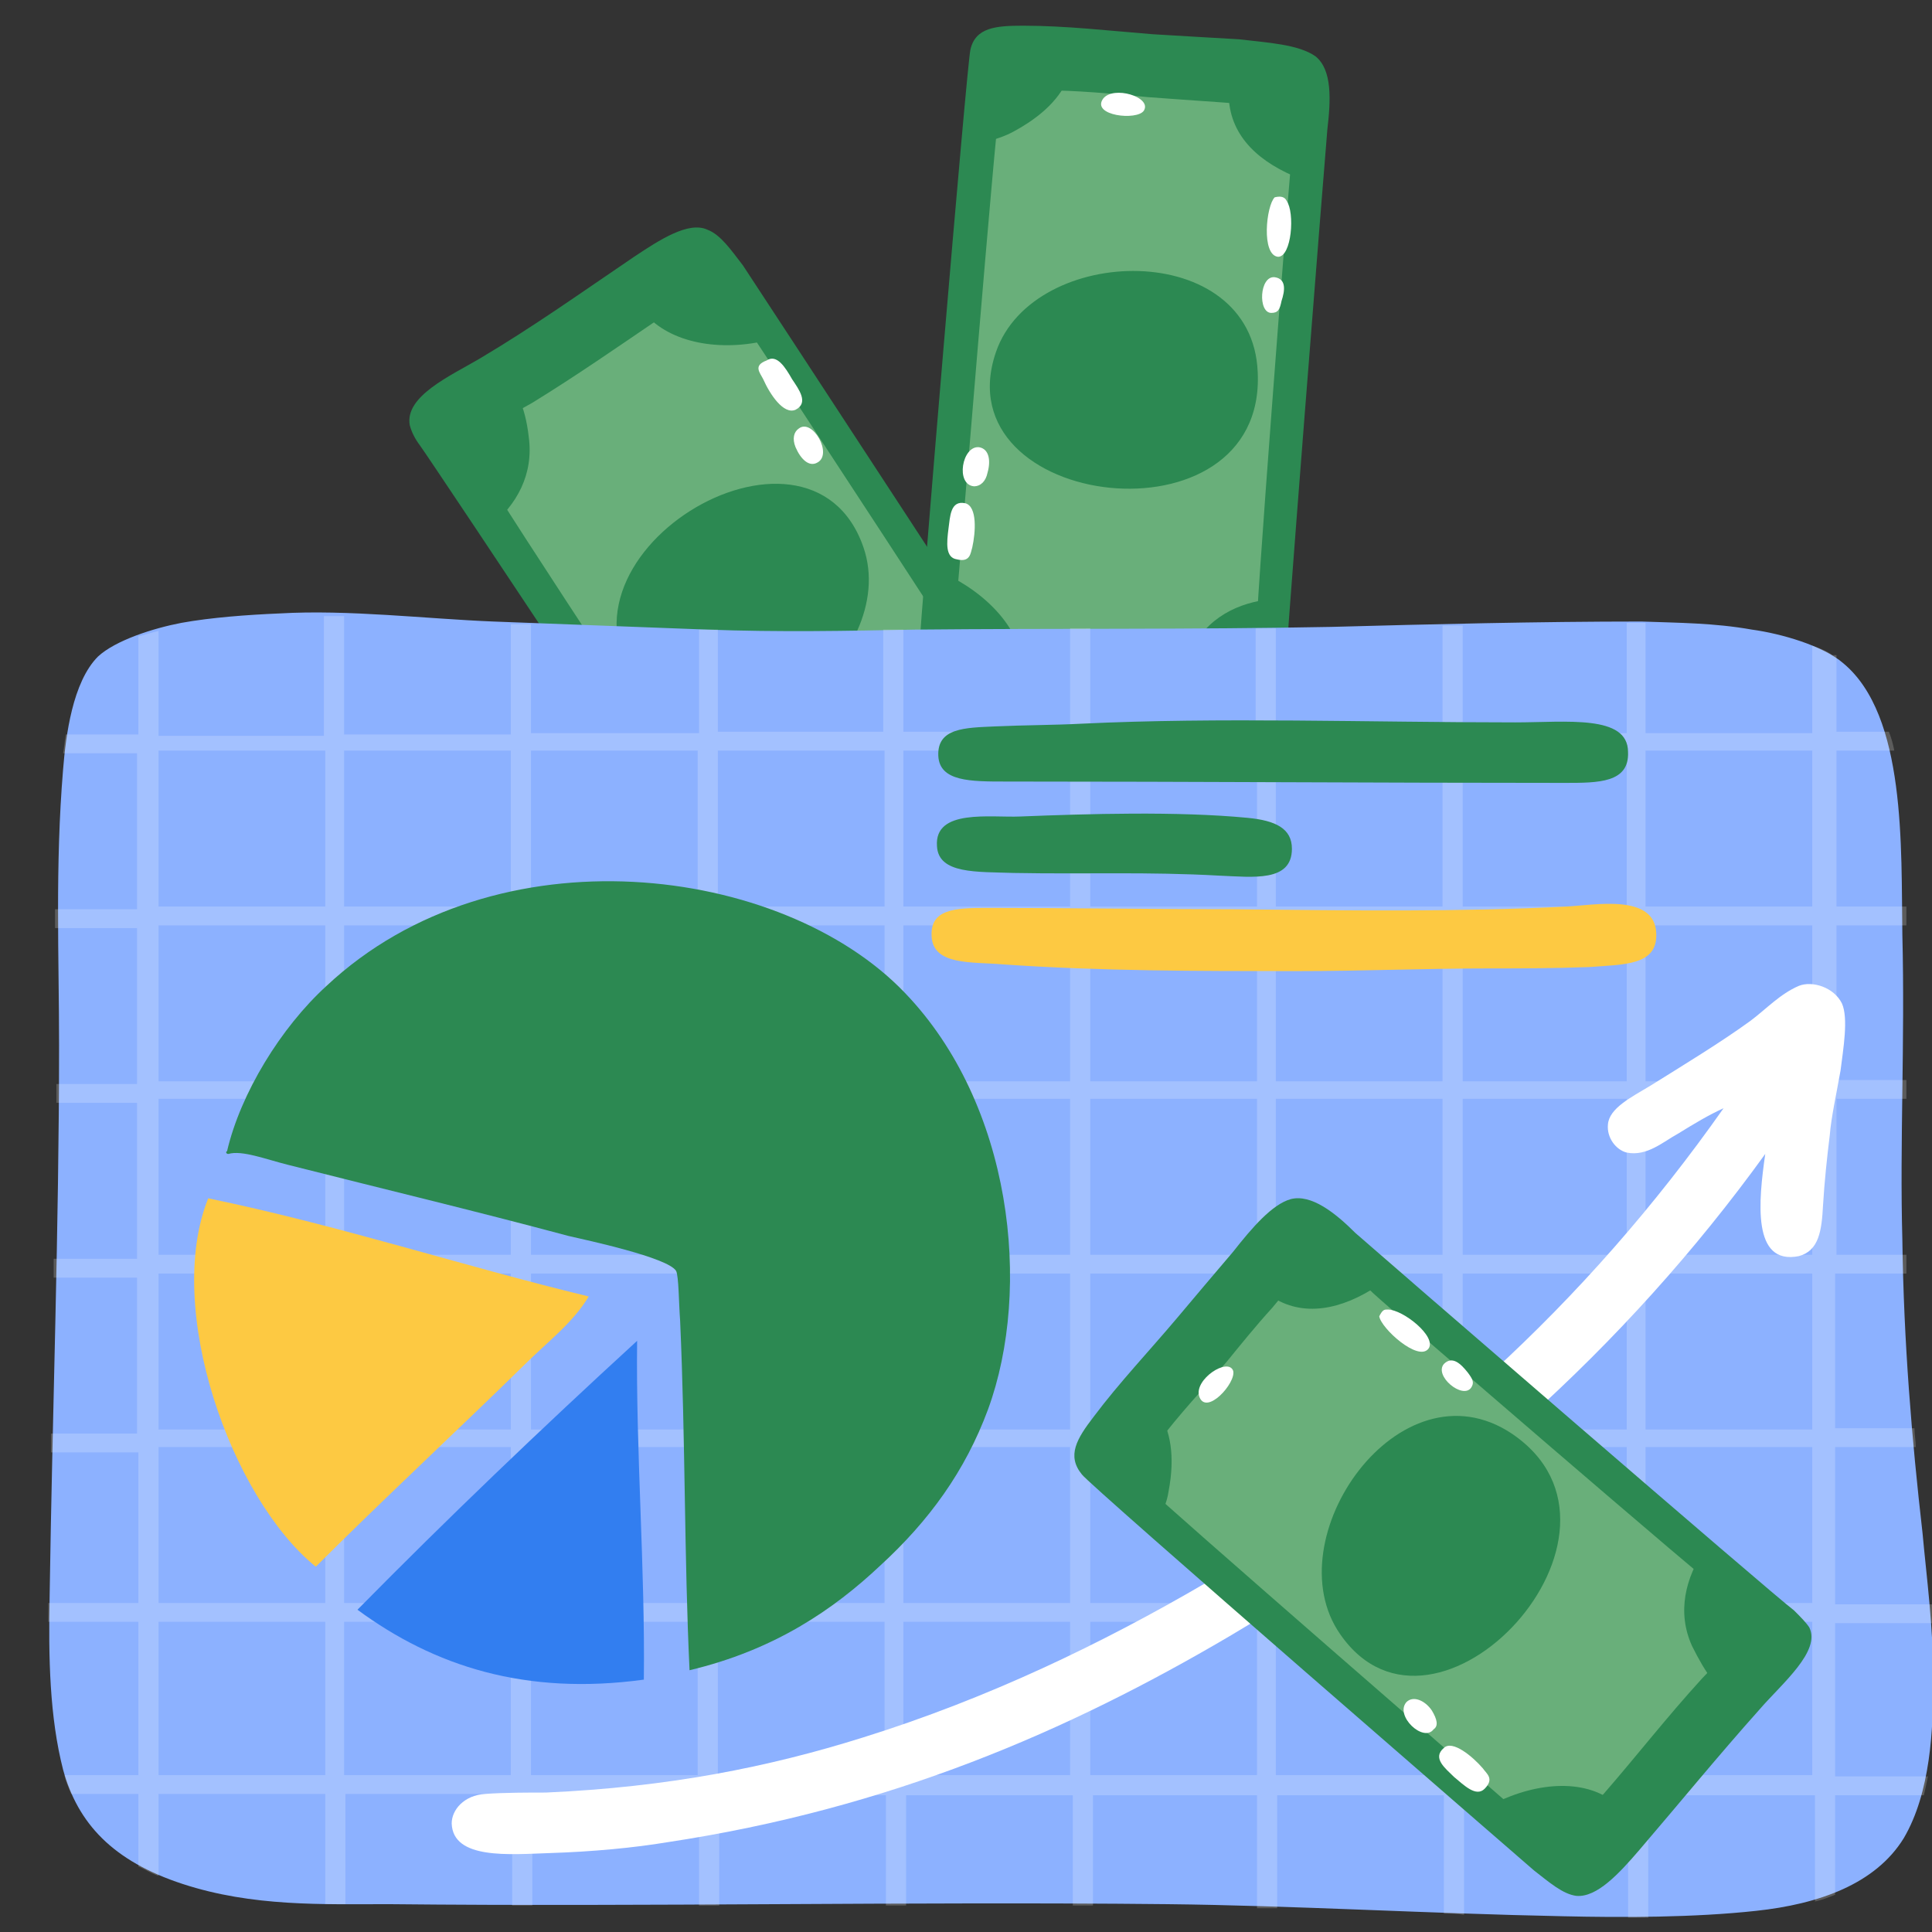 <svg width="120" height="120" viewBox="0 0 120 120" fill="none" xmlns="http://www.w3.org/2000/svg">
<rect x="0" y="0" width="120" height="120" fill="#333333" stroke="none"/>
<g id="Frame" clip-path="url(#clip0_2452_16265)">
<g id="Group">
<g id="Group_2">
<g id="Group_3">
<path id="Vector" fill-rule="evenodd" clip-rule="evenodd" d="M45.929 57.541C46.879 59.125 47.935 60.708 49.307 60.603C50.574 60.603 52.157 59.441 53.741 58.491C55.324 57.436 56.697 56.486 58.175 55.43C60.391 53.952 62.714 52.474 64.825 50.891C66.197 49.941 67.042 48.991 66.514 47.724C66.197 47.09 46.774 17.427 46.14 16.477C45.401 15.527 44.768 14.577 43.924 14.261C42.762 13.733 40.968 14.894 39.384 15.95C36.112 18.166 33.156 20.278 29.778 22.283C27.984 23.339 25.133 24.606 25.45 26.4C25.556 26.823 25.767 27.245 26.084 27.667C26.928 28.828 45.296 56.486 45.929 57.541Z" fill="#2C8952"/>
<path id="Vector_2" fill-rule="evenodd" clip-rule="evenodd" d="M46.032 53.846C46.771 55.113 47.721 56.38 48.777 56.38C49.833 56.38 51.099 55.429 52.366 54.585C53.738 53.74 54.794 52.896 56.061 52.051C57.855 50.89 59.755 49.624 61.55 48.357C62.606 47.512 63.345 46.879 62.922 45.718C62.711 45.19 46.877 21.016 46.349 20.277C45.821 19.538 45.188 18.694 44.554 18.483C43.604 18.06 42.126 19.01 40.86 19.855C38.221 21.649 35.793 23.338 33.048 25.027C31.57 25.872 29.248 26.928 29.564 28.3C29.67 28.617 29.881 28.933 30.092 29.355C30.515 30.411 45.504 53.002 46.032 53.846Z" fill="#69AF7A"/>
<g id="Group_4">
<path id="Vector_3" fill-rule="evenodd" clip-rule="evenodd" d="M44.664 16.477L47.726 21.121C44.77 21.86 41.603 21.332 40.02 19.432C41.603 18.377 43.081 17.427 44.664 16.477Z" fill="#2C8952"/>
<path id="Vector_4" fill-rule="evenodd" clip-rule="evenodd" d="M30.941 25.659C31.363 25.342 31.785 25.026 32.208 24.709C32.524 25.342 32.735 26.187 32.841 27.137C33.157 29.459 32.102 31.359 30.413 32.732C29.357 31.148 28.407 29.565 27.352 27.981C28.513 27.348 29.779 26.609 30.941 25.659Z" fill="#2C8952"/>
<path id="Vector_5" fill-rule="evenodd" clip-rule="evenodd" d="M49.625 56.803C49.097 57.119 48.569 57.436 48.147 57.753C47.83 57.119 47.408 56.486 46.986 55.853C46.458 55.219 46.036 54.586 45.508 54.058C48.041 53.214 50.469 53.425 52.053 55.325C51.736 55.536 51.525 55.853 51.314 56.169C50.68 56.275 50.153 56.486 49.625 56.803Z" fill="#2C8952"/>
<path id="Vector_6" fill-rule="evenodd" clip-rule="evenodd" d="M63.562 45.505C63.984 46.244 64.3 46.983 64.723 47.722C64.406 47.828 64.089 48.039 63.773 48.25C62.611 48.883 61.661 49.623 60.606 50.361C60.184 49.095 60.395 47.406 61.345 45.4C61.661 44.767 62.084 44.133 62.611 43.711C62.928 44.239 63.245 44.872 63.562 45.505Z" fill="#2C8952"/>
</g>
<g id="Group_5">
<path id="Vector_7" fill-rule="evenodd" clip-rule="evenodd" d="M47.404 23.552C47.826 24.502 48.67 25.768 49.409 25.452C50.254 25.029 49.62 24.185 49.198 23.552C48.776 22.813 48.248 21.968 47.615 22.39C46.77 22.707 47.192 23.129 47.404 23.552Z" fill="white"/>
<path id="Vector_8" fill-rule="evenodd" clip-rule="evenodd" d="M49.411 27.772C49.727 28.511 50.255 29.039 50.783 28.722C51.733 28.194 50.466 25.977 49.622 26.611C49.305 26.822 49.2 27.244 49.411 27.772Z" fill="white"/>
</g>
<path id="Vector_9" fill-rule="evenodd" clip-rule="evenodd" d="M45.927 52.262C46.033 51.523 44.344 48.884 43.499 49.517C42.76 50.045 44.344 52.367 45.294 52.578C45.505 52.578 45.61 52.578 45.927 52.262Z" fill="white"/>
<path id="Vector_10" fill-rule="evenodd" clip-rule="evenodd" d="M58.072 50.468C57.966 49.201 55.538 50.679 55.644 51.418C55.749 52.368 58.072 51.523 58.072 50.468Z" fill="white"/>
<path id="Vector_11" fill-rule="evenodd" clip-rule="evenodd" d="M42.865 48.252C43.71 47.724 42.337 45.824 41.598 46.352C41.282 46.563 41.387 46.879 41.598 47.301C41.809 48.041 42.232 48.674 42.865 48.252Z" fill="white"/>
<path id="Vector_12" fill-rule="evenodd" clip-rule="evenodd" d="M53.633 34.001C50.255 24.184 32.837 34.74 40.015 43.08C45.505 49.308 55.955 40.757 53.633 34.001Z" fill="#2C8952"/>
</g>
<g id="Group_6">
<path id="Vector_13" fill-rule="evenodd" clip-rule="evenodd" d="M82.445 8.035C82.656 6.24 82.761 4.34 81.706 3.496C80.65 2.757 78.75 2.651 76.955 2.44C75.055 2.335 73.366 2.229 71.572 2.124C68.932 1.912 66.188 1.596 63.549 1.596C61.86 1.596 60.593 1.701 60.276 3.074C60.065 3.813 57.109 39.071 57.109 40.232C57.109 41.393 57.004 42.554 57.426 43.293C58.059 44.454 60.065 44.665 62.071 44.771C65.977 45.088 69.566 45.193 73.577 45.615C75.688 45.827 78.75 46.671 79.489 45.088C79.7 44.771 79.7 44.243 79.7 43.715C79.7 42.343 82.339 9.196 82.445 8.035Z" fill="#2C8952"/>
<path id="Vector_14" fill-rule="evenodd" clip-rule="evenodd" d="M80.124 10.886C80.335 9.408 80.441 7.824 79.596 7.191C78.752 6.557 77.168 6.452 75.69 6.346C74.107 6.241 72.734 6.135 71.257 6.03C69.145 5.819 66.823 5.607 64.712 5.607C63.339 5.607 62.389 5.713 62.073 6.769C61.861 7.402 59.539 36.115 59.434 37.065C59.434 38.015 59.328 38.965 59.75 39.599C60.278 40.549 61.967 40.654 63.551 40.76C66.717 40.971 69.673 41.077 72.946 41.499C74.635 41.71 77.168 42.343 77.802 41.077C77.907 40.76 78.013 40.338 78.013 39.915C77.907 38.965 80.018 11.941 80.124 10.886Z" fill="#69AF7A"/>
<g id="Group_7">
<path id="Vector_15" fill-rule="evenodd" clip-rule="evenodd" d="M58.164 41.183L58.586 35.588C61.331 36.855 63.548 39.177 63.548 41.711C61.753 41.605 59.959 41.394 58.164 41.183Z" fill="#2C8952"/>
<path id="Vector_16" fill-rule="evenodd" clip-rule="evenodd" d="M74.74 42.344C74.212 42.344 73.684 42.344 73.156 42.344C73.367 41.605 73.684 40.867 74.106 40.128C75.267 38.122 77.273 37.277 79.49 37.172C79.385 39.072 79.173 40.867 78.962 42.767C77.59 42.45 76.218 42.45 74.74 42.344Z" fill="#2C8952"/>
<path id="Vector_17" fill-rule="evenodd" clip-rule="evenodd" d="M79.171 6.348C79.804 6.348 80.332 6.454 80.965 6.559C80.754 7.298 80.754 8.037 80.648 8.776C80.648 9.515 80.648 10.36 80.754 11.098C78.326 10.148 76.426 8.565 76.32 6.031C76.743 6.031 77.059 5.926 77.481 5.82C77.904 6.137 78.537 6.348 79.171 6.348Z" fill="#2C8952"/>
<path id="Vector_18" fill-rule="evenodd" clip-rule="evenodd" d="M61.121 6.664C61.333 5.82 61.438 5.081 61.544 4.236C61.86 4.342 62.283 4.342 62.599 4.447C63.866 4.659 65.133 4.764 66.4 4.764C65.872 6.031 64.816 7.192 62.81 8.248C62.177 8.564 61.438 8.776 60.805 8.881C60.91 8.037 61.016 7.403 61.121 6.664Z" fill="#2C8952"/>
</g>
<g id="Group_8">
<path id="Vector_19" fill-rule="evenodd" clip-rule="evenodd" d="M60.389 34.004C60.6 33.054 60.705 31.471 59.966 31.26C59.016 31.049 59.016 32.104 58.911 32.843C58.805 33.688 58.7 34.638 59.438 34.743C60.283 34.955 60.283 34.321 60.389 34.004Z" fill="white"/>
<path id="Vector_20" fill-rule="evenodd" clip-rule="evenodd" d="M61.337 29.36C61.548 28.621 61.443 27.882 60.809 27.777C59.754 27.671 59.331 30.099 60.492 30.205C60.915 30.205 61.231 29.888 61.337 29.36Z" fill="white"/>
</g>
<path id="Vector_21" fill-rule="evenodd" clip-rule="evenodd" d="M79.172 12.256C78.645 12.784 78.328 15.845 79.384 15.951C80.228 15.951 80.439 13.206 79.911 12.467C79.806 12.256 79.595 12.151 79.172 12.256Z" fill="white"/>
<path id="Vector_22" fill-rule="evenodd" clip-rule="evenodd" d="M68.512 6.135C67.773 7.19 70.624 7.507 71.046 6.874C71.574 6.029 69.146 5.29 68.512 6.135Z" fill="white"/>
<path id="Vector_23" fill-rule="evenodd" clip-rule="evenodd" d="M79.174 17.218C78.224 17.113 78.119 19.435 78.963 19.435C79.385 19.435 79.491 19.224 79.597 18.696C79.808 18.063 79.913 17.324 79.174 17.218Z" fill="white"/>
<path id="Vector_24" fill-rule="evenodd" clip-rule="evenodd" d="M61.862 21.863C58.484 31.68 78.647 34.108 78.119 23.13C77.802 14.79 64.185 15.107 61.862 21.863Z" fill="#2C8952"/>
</g>
</g>
<g id="Group_9">
<g id="Group_10">
<path id="Vector_25" fill-rule="evenodd" clip-rule="evenodd" d="M108.806 39.105C110.643 39.355 113.232 40.107 114.485 41.192C118.409 44.449 118.075 52.633 118.159 58.061C118.326 64.825 117.992 70.921 118.159 77.017C118.242 83.364 118.743 89.377 119.412 95.222C119.662 97.978 120.08 100.985 120.08 104.325C120.08 107.415 119.913 111.34 118.242 114.179C116.489 117.018 112.981 118.271 109.057 118.688C105.215 119.106 100.789 119.106 97.115 119.022C88.68 118.855 80.33 118.354 72.48 118.271C56.279 118.104 40.412 118.438 24.128 118.271C20.036 118.271 15.694 118.438 11.351 117.018C7.009 115.599 4.838 113.26 3.919 109.92C3.084 106.663 3.001 102.989 3.084 99.064C3.251 87.79 3.669 76.35 3.669 64.909C3.669 59.481 3.418 53.802 3.919 47.789C4.086 45.702 4.504 42.361 6.09 40.775C7.176 39.773 9.514 39.021 11.268 38.687C13.105 38.353 15.36 38.186 17.364 38.102C21.623 37.852 26.466 38.437 30.642 38.604C34.984 38.771 39.494 38.938 43.92 39.105C48.346 39.272 52.688 39.188 56.864 39.105C65.382 39.021 74.066 39.105 82.668 38.938C88.847 38.771 95.528 38.604 101.958 38.604C104.213 38.687 106.468 38.687 108.806 39.105Z" fill="#8CB1FF"/>
<path id="Vector_26" opacity="0.2" d="M113.816 40.691C113.482 40.441 113.064 40.274 112.563 40.107V45.535H102.208V38.687C102.125 38.687 102.041 38.687 101.958 38.687C101.624 38.687 101.373 38.687 101.039 38.687V45.535H90.851V38.854C90.433 38.854 90.016 38.854 89.598 38.854V45.535H79.243V39.021C78.826 39.021 78.408 39.021 77.991 39.021V45.451H67.719V39.021C67.302 39.021 66.884 39.021 66.466 39.021V45.451H56.111V39.105C55.694 39.105 55.276 39.105 54.859 39.105V45.451H44.587V39.105C44.337 39.105 44.086 39.105 43.919 39.105C43.752 39.105 43.585 39.105 43.418 39.105V45.535H32.98V38.771C32.562 38.771 32.145 38.771 31.727 38.771V45.618H21.372V38.27C20.954 38.27 20.537 38.27 20.119 38.27V45.702H9.848V39.188C9.43 39.272 9.013 39.439 8.595 39.522V45.618H4.086C4.002 46.036 4.002 46.37 3.919 46.787H8.512V56.474H3.418C3.418 56.892 3.418 57.226 3.418 57.644H8.512V67.331H3.501C3.501 67.748 3.501 68.082 3.501 68.5H8.512V78.187H3.334C3.334 78.604 3.334 78.938 3.334 79.356H8.512V89.043H3.167C3.167 89.46 3.167 89.794 3.167 90.212H8.595V99.565H3C3 99.982 3 100.316 3 100.734H8.595V110.254H4.002C4.086 110.671 4.253 111.006 4.42 111.423H8.595V115.933C9.013 116.1 9.347 116.35 9.848 116.517V111.423H20.203V118.271C20.62 118.271 21.038 118.271 21.455 118.271V111.423H31.811V118.354C32.228 118.354 32.645 118.354 33.063 118.354V111.423H43.418V118.354C43.836 118.354 44.253 118.354 44.671 118.354V111.507H55.026V118.354C55.443 118.354 55.861 118.354 56.279 118.354V111.507H66.634V118.354C67.051 118.354 67.469 118.354 67.886 118.354V111.507H78.074V118.521C78.492 118.521 78.909 118.521 79.327 118.521V111.507H89.682V118.855C90.1 118.855 90.517 118.855 90.934 118.939V111.507H101.123V119.106C101.54 119.106 101.958 119.106 102.375 119.106V111.507H112.73V118.104C113.148 118.02 113.565 117.853 113.983 117.686V111.507H119.494C119.578 111.173 119.661 110.755 119.745 110.337H113.983V100.817H120.079C120.079 100.4 119.996 100.066 119.996 99.648H113.983V89.878H118.993C118.993 89.46 118.91 89.126 118.91 88.709H113.983V79.105H118.409C118.409 78.688 118.409 78.354 118.409 77.936H114.066V68.249H118.409C118.409 67.832 118.409 67.498 118.409 67.08H114.066V57.477H118.409C118.409 57.142 118.409 56.725 118.409 56.307H114.066V46.62H117.657C117.574 46.203 117.49 45.869 117.323 45.451H114.066V40.691H113.816ZM20.203 110.254H9.848V100.734H20.203V110.254ZM20.203 99.565H9.848V89.878H20.203V99.565ZM20.203 88.792H9.848V79.105H20.203V88.792ZM20.203 77.936H9.848V68.249H20.203V77.936ZM20.203 67.163H9.848V57.477H20.203V67.163ZM20.203 56.307H9.848V46.62H20.203V56.307ZM31.727 110.254H21.372V100.734H31.727V110.254ZM31.727 99.565H21.372V89.878H31.727V99.565ZM31.727 88.792H21.372V79.105H31.727V88.792ZM31.727 77.936H21.372V68.249H31.727V77.936ZM31.727 67.163H21.372V57.477H31.727V67.163ZM31.727 56.307H21.372V46.62H31.727V56.307ZM43.335 110.254H32.98V100.734H43.335V110.254ZM43.335 99.565H32.98V89.878H43.335V99.565ZM43.335 88.792H32.98V79.105H43.335V88.792ZM43.335 77.936H32.98V68.249H43.335V77.936ZM43.335 67.163H32.98V57.477H43.335V67.163ZM43.335 56.307H32.98V46.62H43.335V56.307ZM54.859 110.254H44.587V100.734H54.942V110.254H54.859ZM54.859 99.565H44.587V89.878H54.942V99.565H54.859ZM54.859 88.792H44.587V79.105H54.942V88.792H54.859ZM54.859 77.936H44.587V68.249H54.942V77.936H54.859ZM54.859 67.163H44.587V57.477H54.942V67.163H54.859ZM54.859 56.307H44.587V46.62H54.942V56.307H54.859ZM66.466 110.254H56.111V100.734H66.466V110.254ZM66.466 99.565H56.111V89.878H66.466V99.565ZM66.466 88.792H56.111V79.105H66.466V88.792ZM66.466 77.936H56.111V68.249H66.466V77.936ZM66.466 67.163H56.111V57.477H66.466V67.163ZM66.466 56.307H56.111V46.62H66.466V56.307ZM78.074 110.254H67.719V100.734H78.074V110.254ZM78.074 99.565H67.719V89.878H78.074V99.565ZM78.074 88.792H67.719V79.105H78.074V88.792ZM78.074 77.936H67.719V68.249H78.074V77.936ZM78.074 67.163H67.719V57.477H78.074V67.163ZM78.074 56.307H67.719V46.62H78.074V56.307ZM89.598 110.254H79.243V100.734H89.598V110.254ZM89.598 99.565H79.243V89.878H89.598V99.565ZM89.598 88.792H79.243V79.105H89.598V88.792ZM89.598 77.936H79.243V68.249H89.598V77.936ZM89.598 67.163H79.243V57.477H89.598V67.163ZM89.598 56.307H79.243V46.62H89.598V56.307ZM101.039 110.254H90.851V100.734H101.039V110.254ZM101.039 99.565H90.851V89.878H101.039V99.565ZM101.039 88.792H90.851V79.105H101.039V88.792ZM101.039 77.936H90.851V68.249H101.039V77.936ZM101.039 67.163H90.851V57.477H101.039V67.163ZM101.039 56.307H90.851V46.62H101.039V56.307ZM112.563 110.254H102.208V100.734H112.563V110.254ZM112.563 99.565H102.208V89.878H112.563V99.565ZM112.563 88.792H102.208V79.105H112.563V88.792ZM112.563 77.936H102.208V68.249H112.563V77.936ZM112.563 67.163H102.208V57.477H112.563V67.163ZM112.563 56.307H102.208V46.62H112.563V56.307Z" fill="white"/>
</g>
<g id="Group_11">
<g id="Group_12">
<g id="Group_13">
<path id="Vector_27" fill-rule="evenodd" clip-rule="evenodd" d="M109.643 71.673C100.958 83.698 89.767 93.719 76.323 101.653C66.385 107.498 55.279 112.342 41.416 114.429C39.412 114.763 36.823 115.014 34.151 115.097C31.646 115.181 28.138 115.515 28.055 113.26C28.055 112.425 28.806 111.507 30.142 111.423C31.311 111.339 32.815 111.339 33.9 111.339C41.5 111.005 47.763 109.753 53.608 107.916C61.375 105.494 68.473 102.07 74.903 98.312C87.847 90.713 98.536 80.942 107.054 68.834C106.135 69.251 105.3 69.752 104.215 70.42C103.296 70.921 102.294 71.84 101.041 71.589C100.373 71.422 99.789 70.671 99.872 69.836C99.956 68.834 101.292 68.166 102.544 67.414C104.549 66.161 106.887 64.742 108.724 63.406C109.726 62.654 110.561 61.735 111.73 61.234C112.565 60.9 113.902 61.318 114.403 62.32C114.82 63.239 114.486 65.159 114.319 66.495C114.069 67.915 113.735 69.418 113.651 70.504C113.484 71.84 113.317 73.427 113.233 74.846C113.15 76.433 112.983 77.686 111.73 78.02C108.808 78.604 109.225 74.596 109.643 71.673Z" fill="white"/>
</g>
<g id="Group_14">
<g id="Group_15">
<path id="Vector_28" fill-rule="evenodd" clip-rule="evenodd" d="M67.132 44.952C75.734 44.535 85.003 44.869 94.105 44.869C97.279 44.869 101.12 44.368 101.12 46.706C101.204 48.627 99.283 48.627 97.195 48.627C85.504 48.627 74.23 48.543 62.456 48.543C60.284 48.543 58.364 48.543 58.28 46.956C58.197 45.203 59.95 45.203 61.788 45.119C63.625 45.036 65.546 45.036 67.132 44.952Z" fill="#2C8952"/>
<path id="Vector_29" fill-rule="evenodd" clip-rule="evenodd" d="M63.375 50.714C67.55 50.547 73.145 50.38 77.488 50.797C79.241 50.964 80.243 51.465 80.243 52.718C80.243 54.806 77.822 54.472 75.734 54.388C71.225 54.138 67.55 54.305 62.957 54.221C60.702 54.138 58.281 54.305 58.197 52.551C58.03 50.213 61.538 50.797 63.375 50.714Z" fill="#2C8952"/>
<path id="Vector_30" fill-rule="evenodd" clip-rule="evenodd" d="M97.279 56.308C99.032 56.225 102.79 55.473 102.874 57.979C102.957 59.983 100.87 59.899 98.698 60.066C96.444 60.15 94.356 60.15 92.602 60.15C88.343 60.15 84.752 60.317 80.493 60.317C74.481 60.317 68.301 60.317 62.289 59.899C60.368 59.732 57.946 59.983 57.863 58.146C57.779 56.475 59.282 56.392 61.286 56.392C66.213 56.392 72.059 56.475 76.652 56.475C84.168 56.559 90.682 56.642 97.279 56.308Z" fill="#FDC942"/>
</g>
<g id="Group_16">
<path id="Vector_31" fill-rule="evenodd" clip-rule="evenodd" d="M22.203 99.983C27.798 94.304 33.56 88.793 39.573 83.281C39.489 90.129 40.074 97.394 39.99 104.325C32.642 105.328 26.963 103.49 22.203 99.983Z" fill="#327EF0"/>
<path id="Vector_32" fill-rule="evenodd" clip-rule="evenodd" d="M12.933 74.43C21.034 76.1 28.633 78.605 36.566 80.526C35.564 82.196 33.977 83.365 32.558 84.785C28.382 88.877 23.789 93.136 19.614 97.311C14.353 93.052 10.178 81.277 12.933 74.43Z" fill="#FDC942"/>
<path id="Vector_33" fill-rule="evenodd" clip-rule="evenodd" d="M42.829 103.741C42.495 96.727 42.578 89.545 42.244 82.029C42.161 80.944 42.161 79.273 41.994 78.939C41.492 78.104 36.398 77.019 35.313 76.768C29.384 75.181 23.789 73.845 17.86 72.342C16.523 72.008 15.02 71.424 14.185 71.674C14.018 71.674 14.018 71.507 14.102 71.507C14.937 67.916 17.442 63.824 20.281 61.236C30.803 51.382 48.591 53.72 56.19 61.653C62.871 68.584 64.123 80.025 61.368 87.541C59.948 91.382 57.693 94.472 54.687 97.228C51.764 99.984 48.09 102.489 42.829 103.741Z" fill="#2C8952"/>
</g>
</g>
</g>
<g id="Group_17">
<path id="Vector_34" fill-rule="evenodd" clip-rule="evenodd" d="M84.192 76.588C82.925 75.321 81.447 74.16 80.18 74.477C79.019 74.793 77.752 76.271 76.591 77.749C75.324 79.227 74.269 80.494 73.108 81.866C71.419 83.872 69.519 85.877 67.935 87.989C66.879 89.361 66.246 90.416 67.196 91.578C67.618 92.211 94.431 115.435 95.276 116.174C96.226 116.913 97.07 117.652 97.915 117.757C99.182 117.863 100.554 116.385 101.821 114.907C104.354 111.951 106.677 109.101 109.316 106.145C110.688 104.562 113.116 102.556 112.377 101.078C112.166 100.762 111.849 100.445 111.427 100.023C110.266 99.178 85.142 77.432 84.192 76.588Z" fill="#2C8952"/>
<path id="Vector_35" fill-rule="evenodd" clip-rule="evenodd" d="M85.247 80.282C84.192 79.227 83.03 78.276 81.975 78.593C81.025 78.91 79.969 80.071 79.019 81.232C77.963 82.393 77.119 83.449 76.169 84.61C74.796 86.194 73.213 87.883 71.946 89.572C71.102 90.627 70.574 91.472 71.313 92.422C71.735 92.95 93.481 111.845 94.22 112.479C94.959 113.112 95.698 113.64 96.437 113.746C97.492 113.851 98.548 112.584 99.604 111.423C101.715 108.995 103.509 106.673 105.726 104.245C106.887 102.978 108.893 101.395 108.26 100.128C108.154 99.811 107.838 99.6 107.415 99.283C106.465 98.65 85.88 80.915 85.247 80.282Z" fill="#69AF7A"/>
<g id="Group_18">
<path id="Vector_36" fill-rule="evenodd" clip-rule="evenodd" d="M96.543 115.859L92.32 112.27C94.959 110.792 98.126 110.369 100.132 111.847C99.076 113.114 97.81 114.486 96.543 115.859Z" fill="#2C8952"/>
<path id="Vector_37" fill-rule="evenodd" clip-rule="evenodd" d="M107.312 103.188C106.996 103.61 106.679 104.032 106.362 104.349C105.94 103.821 105.518 103.082 105.096 102.238C104.145 100.127 104.673 98.015 105.94 96.115C107.312 97.382 108.79 98.543 110.163 99.81C109.107 100.971 108.262 102.027 107.312 103.188Z" fill="#2C8952"/>
<path id="Vector_38" fill-rule="evenodd" clip-rule="evenodd" d="M80.924 78.382C81.346 77.96 81.768 77.538 82.085 77.01C82.613 77.538 83.141 78.065 83.668 78.488C84.302 79.016 84.935 79.438 85.568 79.86C83.352 81.338 80.924 81.866 78.918 80.493C79.129 80.177 79.34 79.754 79.446 79.438C80.079 79.121 80.501 78.804 80.924 78.382Z" fill="#2C8952"/>
<path id="Vector_39" fill-rule="evenodd" clip-rule="evenodd" d="M70.47 93.056C69.942 92.422 69.309 91.789 68.781 91.261C68.992 91.05 69.309 90.733 69.52 90.522C70.47 89.678 71.209 88.622 71.948 87.672C72.687 88.833 73.004 90.416 72.582 92.633C72.476 93.372 72.159 94.006 71.843 94.639C71.526 94.111 70.998 93.583 70.47 93.056Z" fill="#2C8952"/>
</g>
<g id="Group_19">
<path id="Vector_40" fill-rule="evenodd" clip-rule="evenodd" d="M92.105 109.839C91.471 109.1 90.204 108.044 89.677 108.572C88.938 109.205 89.782 109.839 90.31 110.367C90.944 110.894 91.682 111.633 92.21 111.106C92.844 110.472 92.316 110.156 92.105 109.839Z" fill="white"/>
<path id="Vector_41" fill-rule="evenodd" clip-rule="evenodd" d="M88.939 106.249C88.516 105.616 87.777 105.299 87.355 105.722C86.616 106.566 88.411 108.255 89.044 107.411C89.361 107.199 89.255 106.777 88.939 106.249Z" fill="white"/>
</g>
<path id="Vector_42" fill-rule="evenodd" clip-rule="evenodd" d="M85.668 81.758C85.773 82.497 88.096 84.608 88.729 83.764C89.257 83.025 87.146 81.336 86.196 81.336C85.985 81.336 85.879 81.336 85.668 81.758Z" fill="white"/>
<path id="Vector_43" fill-rule="evenodd" clip-rule="evenodd" d="M74.481 86.723C74.904 87.99 76.804 85.878 76.593 85.139C76.276 84.295 74.165 85.667 74.481 86.723Z" fill="white"/>
<path id="Vector_44" fill-rule="evenodd" clip-rule="evenodd" d="M89.684 84.717C89.051 85.456 90.846 86.933 91.373 86.195C91.585 85.878 91.479 85.667 91.162 85.245C90.74 84.717 90.212 84.189 89.684 84.717Z" fill="white"/>
<path id="Vector_45" fill-rule="evenodd" clip-rule="evenodd" d="M83.24 101.502C89.152 110.053 102.98 95.169 93.902 89.046C86.935 84.401 79.123 95.591 83.24 101.502Z" fill="#2C8952"/>
</g>
</g>
</g>
</g>
</g>
<defs>
<clipPath id="clip0_2452_16265">
<rect width="120" height="120" fill="white"/>
</clipPath>
</defs>
</svg>
